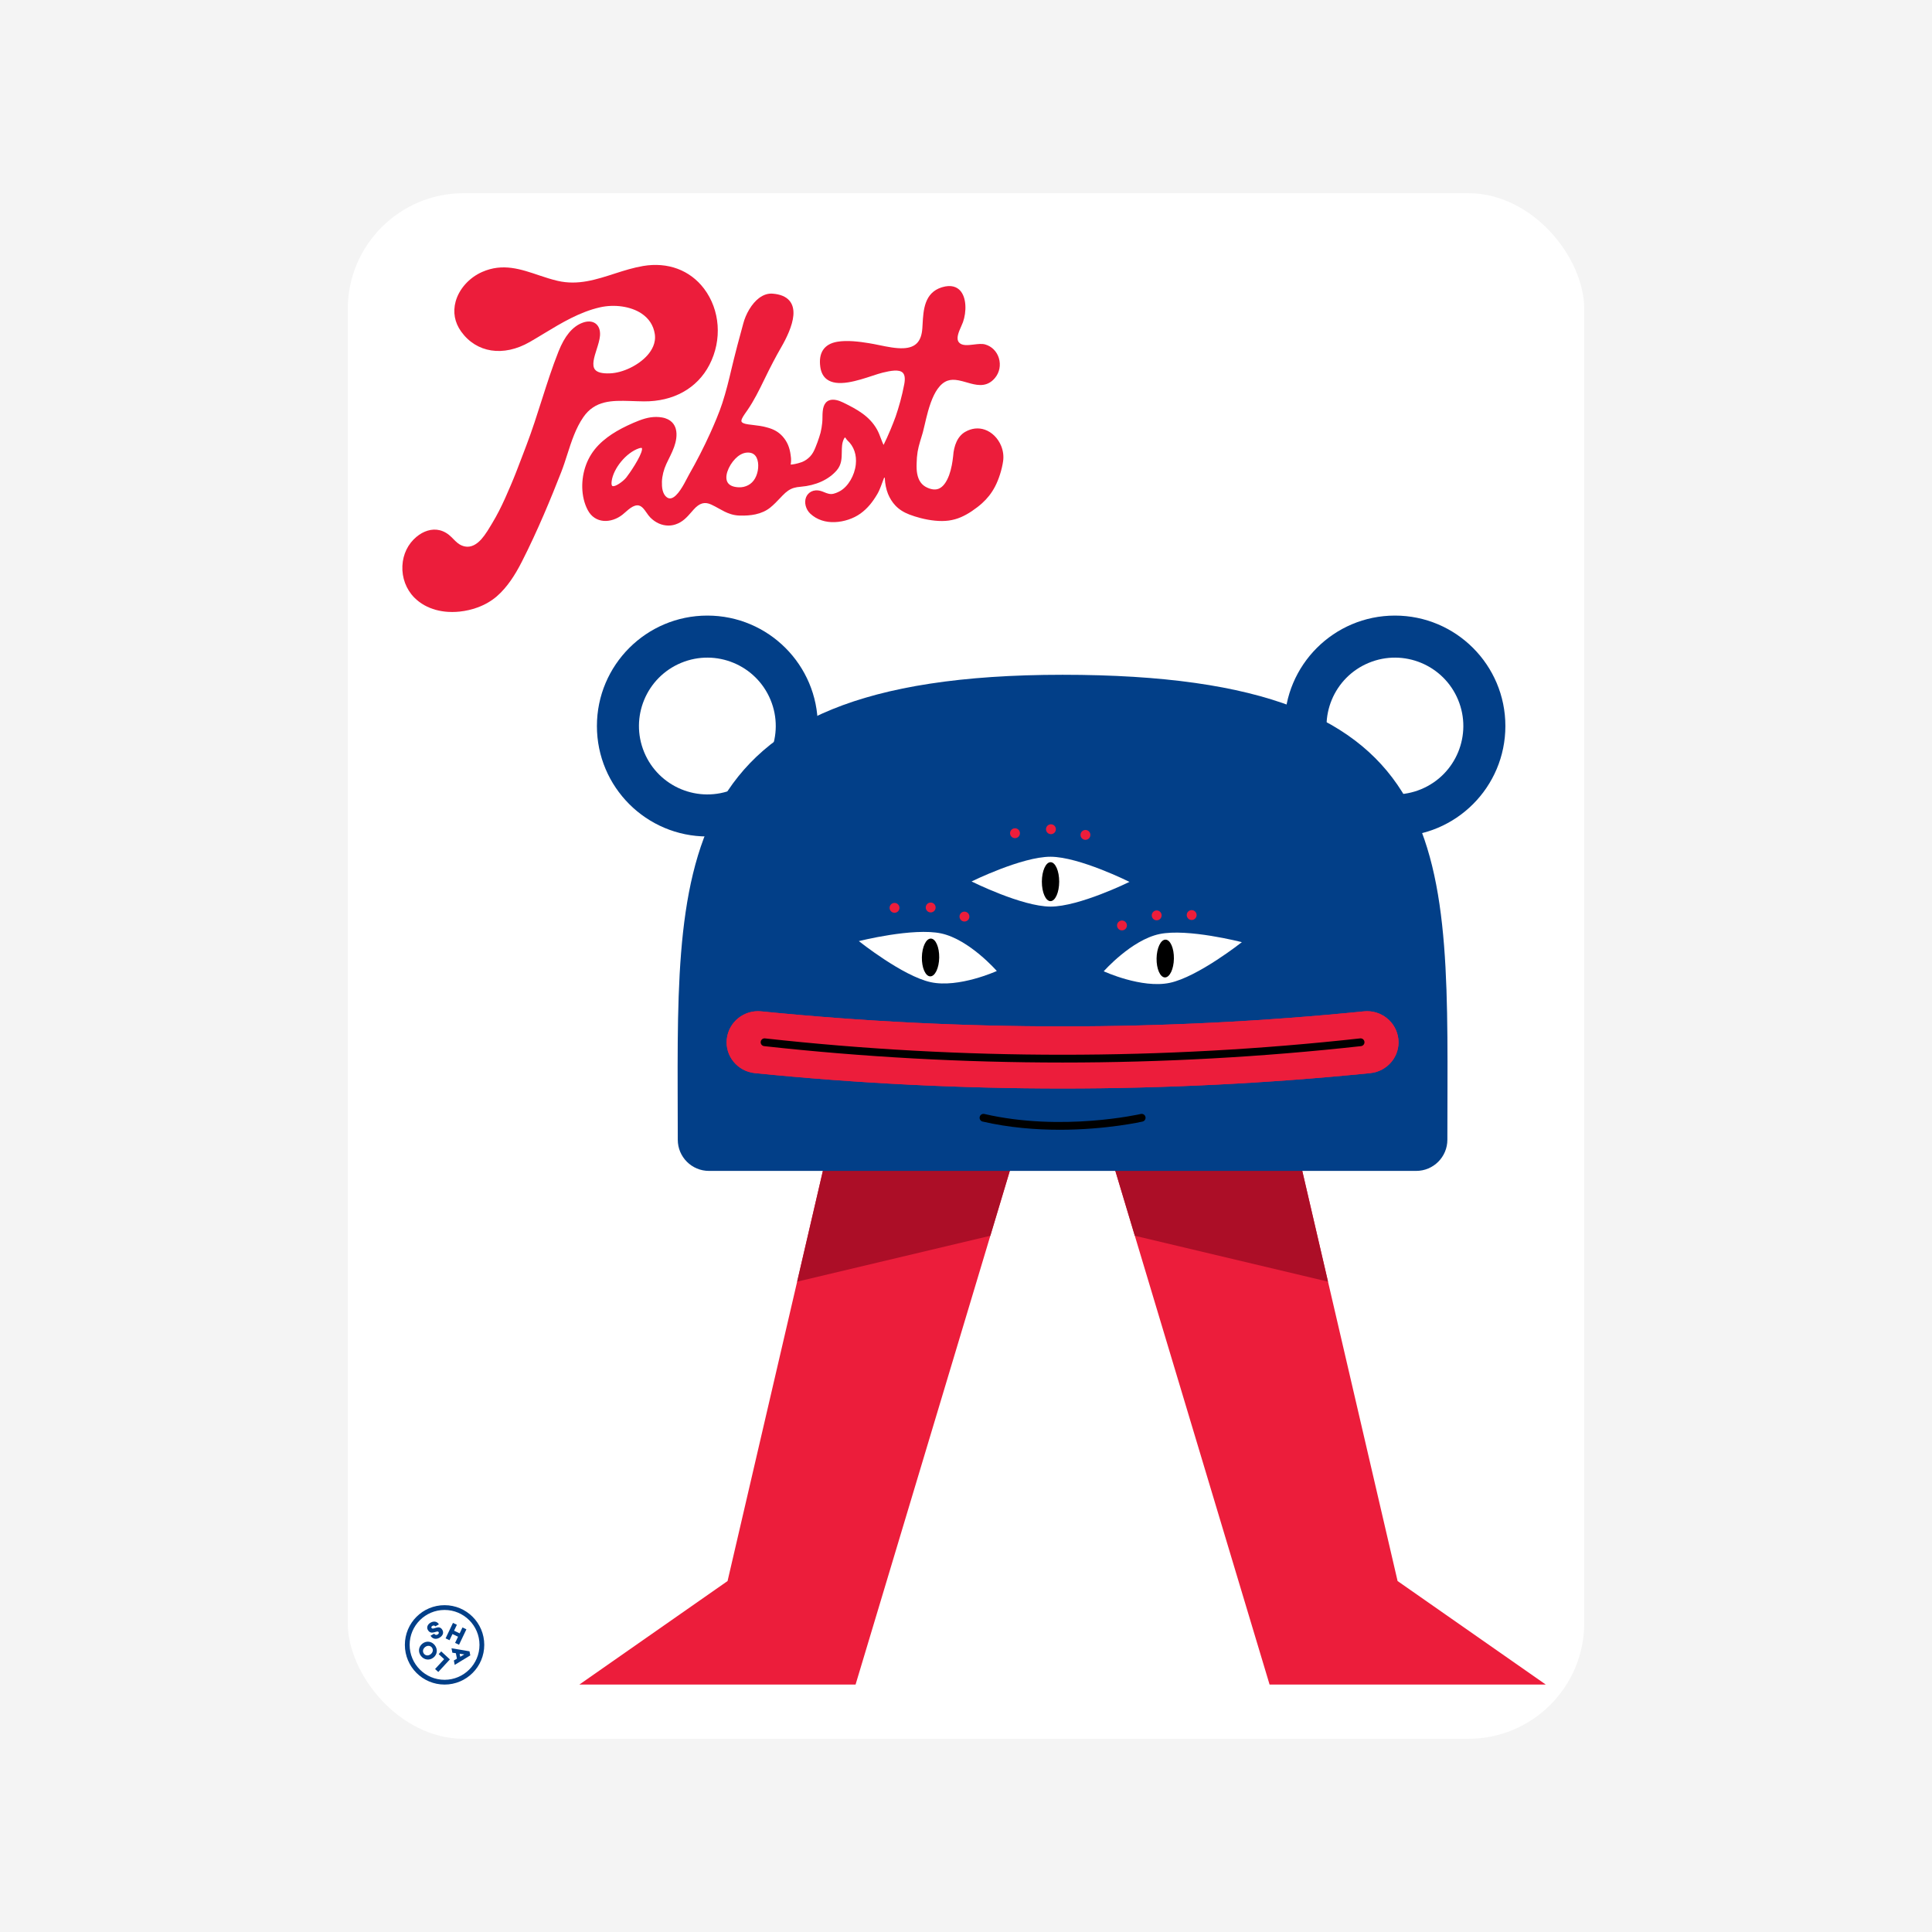 <?xml version="1.0" encoding="UTF-8"?>
<svg xmlns="http://www.w3.org/2000/svg" width="500" height="500" viewBox="0 0 500 500">
  <g id="a" data-name="Layer 2">
    <rect x="0" y="0" width="500" height="500" fill="#f4f4f4"></rect>
  </g>
  <g id="b" data-name="Layer 1">
    <g>
      <rect x="90" y="50" width="320" height="400" rx="30" ry="30" fill="#fff"></rect>
      <g>
        <path d="M183.801,112.112c-1.636,3.613-3.485,7.225-5.494,10.736-.124,.218-.281,.52-.466,.877-.87,1.681-2.49,4.811-4.119,5.22-.392,.097-.758,.022-1.124-.228-.261-.179-.49-.433-.682-.755-.177-.297-.318-.648-.419-1.041-.089-.347-.148-.738-.176-1.16-.023-.351-.028-.731-.016-1.128,.012-.362,.048-.746,.108-1.142,.056-.372,.134-.76,.232-1.153,.093-.375,.209-.76,.345-1.143,.134-.378,.287-.749,.45-1.109,.171-.367,.349-.733,.529-1.098l.54-1.103c.315-.656,.676-1.435,.962-2.242,.437-1.235,.865-3.044,.424-4.648-.308-1.118-1.176-2.539-3.559-2.956-.956-.169-1.963-.176-2.994-.022-.907,.135-1.858,.401-2.994,.836-.909,.348-1.913,.781-2.987,1.288-.974,.461-1.914,.955-2.795,1.47-.827,.484-1.628,1.014-2.38,1.575-.832,.621-1.598,1.289-2.277,1.988-.726,.746-1.364,1.552-1.898,2.396-.544,.859-.997,1.777-1.348,2.729-.35,.951-.609,1.937-.77,2.931-.163,1.009-.232,2.019-.206,3.001,.028,1.026,.154,2.02,.376,2.954,.242,1.023,.583,1.944,1.043,2.816,.453,.866,1.059,1.549,1.804,2.031,1.353,.872,3.072,1.029,4.838,.438,.824-.275,1.601-.694,2.311-1.247,.247-.192,.513-.426,.796-.674l.218-.191c.345-.302,.718-.619,1.099-.887,.406-.284,.775-.475,1.127-.582,.39-.12,.741-.139,1.076-.056,.264,.065,.517,.203,.775,.421,.224,.19,.453,.442,.719,.792,.163,.216,.32,.44,.474,.66,.314,.45,.611,.875,.947,1.215,1.346,1.366,3.016,2.092,4.697,2.092,.607,0,1.215-.094,1.81-.288,1.884-.613,2.992-1.884,4.166-3.23,.177-.203,.356-.409,.54-.614,1.536-1.715,2.863-2.09,4.576-1.299,.707,.327,1.349,.685,1.971,1.031,.491,.273,.969,.539,1.457,.779,.924,.454,2.202,.983,3.889,1.034,1.568,.045,2.917-.055,4.113-.315,1.49-.324,2.768-.906,3.802-1.73,.938-.749,1.847-1.708,2.726-2.635l.445-.468c.538-.563,1.024-.988,1.485-1.301,.494-.335,1.008-.579,1.528-.725,.516-.146,1.066-.236,1.735-.285,3.915-.327,7.219-1.829,9.301-4.228,1.283-1.478,1.303-3.151,1.322-4.77,.014-1.2,.027-2.335,.54-3.366,.18-.361,.309-.402,.321-.393,.046,.02,.148,.175,.209,.267,.105,.16,.225,.342,.401,.504,1.666,1.527,2.43,3.74,2.154,6.232-.316,2.85-1.975,5.667-4.035,6.85-.815,.468-1.499,.659-1.756,.72-.886,.21-1.644-.099-2.377-.399-.305-.124-.6-.244-.889-.325-1.953-.55-3.319,.415-3.807,1.616-.551,1.356-.092,3.147,1.09,4.258,.833,.783,1.828,1.368,2.958,1.742,1.042,.343,2.187,.495,3.398,.445,1.16-.045,2.334-.262,3.488-.644,1.163-.386,2.216-.912,3.129-1.566,.901-.645,1.742-1.433,2.5-2.343,.637-.764,1.252-1.654,1.88-2.72,.381-.645,.694-1.416,.924-2.016,.124-.323,.246-.654,.368-.987,.146-.398,.293-.797,.446-1.187,.009-.022,.022-.064,.095-.052,.085,.014,.089,.08,.089,.102,.034,.729,.122,1.45,.261,2.142,.147,.731,.34,1.393,.574,1.964,.468,1.144,1.103,2.15,1.889,2.99,.934,.999,2.124,1.768,3.641,2.352,.887,.338,1.863,.646,2.9,.917,1.232,.32,2.475,.546,3.695,.669,1.306,.131,2.509,.124,3.578-.021,1.104-.151,2.168-.446,3.161-.876,.947-.409,1.896-.934,2.822-1.559,1.052-.71,1.896-1.361,2.657-2.047,.657-.591,1.274-1.248,1.832-1.955,.582-.737,1.088-1.527,1.549-2.414,.464-.898,.886-1.933,1.254-3.076,.376-1.172,.657-2.366,.812-3.453,.187-1.308,.012-2.672-.506-3.945-.813-1.998-2.397-3.569-4.241-4.204-1.665-.573-3.42-.374-5.073,.575-.934,.536-1.702,1.409-2.22,2.523-.497,1.068-.805,2.362-.889,3.724-.09,.85-.208,1.651-.349,2.381-.186,.954-.417,1.812-.688,2.55-.691,1.864-1.579,3.044-2.642,3.504-.85,.369-1.876,.28-3.054-.264-1.405-.635-2.248-1.814-2.577-3.603-.139-.752-.183-1.629-.136-2.772,.01-.926,.094-1.909,.249-2.912,.149-.85,.365-1.736,.66-2.709l.238-.778c.171-.555,.329-1.065,.452-1.514,.163-.599,.327-1.307,.505-2.079,.109-.469,.223-.962,.345-1.47,.254-1.046,.653-2.609,1.191-4.1,.545-1.509,1.133-2.694,1.799-3.626,.759-1.062,1.618-1.767,2.553-2.097,.806-.284,1.72-.314,2.878-.093,.674,.129,1.372,.329,2.047,.523,.363,.104,.724,.208,1.084,.302,.967,.253,2.103,.49,3.219,.334,1.187-.166,2.184-.748,3.047-1.78,1.187-1.418,1.562-3.348,1.001-5.162-.533-1.725-1.852-3.036-3.529-3.508-.841-.237-1.862-.113-2.943,.018-1.497,.181-3.044,.369-3.827-.528-.861-.988-.077-2.744,.553-4.154,.18-.404,.347-.778,.462-1.102,.936-2.622,.978-6.404-.788-8.245-.753-.785-2.176-1.558-4.678-.781-4.525,1.404-4.777,5.898-4.979,9.508-.021,.375-.042,.744-.067,1.105-.235,3.419-1.743,5.009-4.89,5.157-1.912,.089-4.125-.363-6.264-.801-.942-.193-1.832-.375-2.676-.508-2.462-.402-5.619-.807-8.192-.366-3.396,.582-4.91,2.849-4.38,6.558,.203,1.419,.781,2.489,1.717,3.18,1.228,.907,3.027,1.157,5.5,.766,2.129-.339,4.414-1.091,6.25-1.695,1.037-.341,1.932-.636,2.636-.808,2.153-.528,4.275-.897,5.203-.015,.553,.524,.693,1.528,.417,2.983-.291,1.532-.639,3.044-1.037,4.496-.192,.702-.392,1.38-.593,2.036-.194,.646-.389,1.264-.6,1.851-.384,1.051-.793,2.097-1.289,3.293-.318,.767-.638,1.502-.955,2.199-.298,.659-.591,1.276-.875,1.844-.078-.129-.191-.359-.352-.768-.12-.298-.233-.598-.346-.898-.29-.771-.59-1.569-1.011-2.321-1.931-3.444-5.121-5.202-8.784-6.987-1.044-.509-2.529-1.011-3.677-.515-.65,.28-1.107,.832-1.359,1.64-.207,.665-.294,1.507-.292,2.815,.001,.429-.019,.872-.06,1.318-.04,.434-.099,.862-.172,1.287-.072,.426-.157,.85-.257,1.264-.108,.416-.233,.828-.378,1.249-.136,.428-.286,.858-.446,1.29-.161,.434-.33,.872-.512,1.316-.183,.461-.373,.865-.583,1.234-.22,.387-.479,.743-.766,1.053-.308,.323-.64,.609-.986,.851-.369,.257-.758,.467-1.142,.617-1.351,.472-2.44,.649-2.932,.651,.097-.467,.195-1.314,0-2.455-.26-2.008-.897-3.494-2.069-4.818-1.038-1.155-2.28-1.874-4.015-2.327-1.182-.354-2.424-.501-3.738-.658-.361-.043-.726-.086-1.094-.134-1.167-.153-1.589-.423-1.736-.622-.057-.077-.119-.197-.079-.435,.09-.553,.647-1.348,1.236-2.189l.379-.545c1.607-2.348,2.896-4.929,4.295-7.816,1.591-3.285,3.028-6.027,4.392-8.382,1.309-2.261,2.917-5.529,3.137-8.252,.127-1.569-.216-2.842-1.018-3.782-.898-1.052-2.362-1.664-4.351-1.817-1.21-.093-2.389,.289-3.514,1.135-.926,.696-1.812,1.728-2.562,2.984-.664,1.112-1.205,2.395-1.524,3.614-.456,1.747-.977,3.667-1.532,5.684l-.201,.784c-.456,1.773-.927,3.606-1.345,5.401-.621,2.666-1.385,5.789-2.347,8.735-.396,1.21-.865,2.464-1.476,3.946-.525,1.275-1.083,2.566-1.659,3.839Zm-17.651,4.221c-.199,1.792-3.339,6.357-4.09,7.274-.846,1.031-2.878,2.468-3.552,2.18-.225-.097-.304-.544-.216-1.227,.433-3.362,3.79-7.424,7.043-8.521,.292-.098,.479-.124,.595-.124,.129,0,.172,.032,.176,.035,.027,.022,.072,.131,.044,.384Zm22.102,5.701c.389-1.176,1.129-2.382,2.032-3.308,.715-.735,1.86-1.607,3.262-1.607h.031c1.076,.01,1.811,.456,2.248,1.363,.326,.677,.463,1.599,.384,2.596-.078,.988-.367,1.965-.815,2.751-.438,.769-1.034,1.355-1.773,1.742-.741,.388-1.568,.577-2.416,.542-1.457-.058-2.434-.483-2.903-1.263-.408-.68-.426-1.68-.05-2.817Z" fill="#ec1d3b"></path>
        <path d="M109.843,156.635c.908,.508,1.905,.912,2.962,1.202,.985,.27,2.027,.442,3.096,.511,.369,.024,.743,.036,1.119,.036,.642,0,1.29-.035,1.938-.104,1.581-.169,3.119-.522,4.568-1.048,1.923-.697,3.616-1.67,5.03-2.89,.668-.576,1.328-1.237,1.96-1.964,.579-.665,1.155-1.407,1.712-2.207,.952-1.367,1.869-2.922,2.803-4.756,4.109-8.061,7.601-16.558,10.208-23.223,.586-1.498,1.095-3.088,1.589-4.628,1.065-3.32,2.167-6.749,4.141-9.608,3.01-4.362,7.419-4.318,12.08-4.181,1.18,.035,2.405,.089,3.587,.099,7.628,.064,13.811-3.363,16.967-9.463,3.334-6.442,2.779-14.203-1.415-19.73-3.633-4.788-9.368-6.918-15.733-5.846-2.478,.417-4.88,1.167-7.206,1.917-4.952,1.596-9.637,3.16-14.934,1.93-1.562-.363-3.109-.86-4.602-1.364-4.934-1.665-9.576-3.302-14.946-.932-3.337,1.472-5.96,4.402-6.846,7.646-.749,2.739-.256,5.425,1.423,7.766,3.954,5.513,10.913,6.627,17.745,2.713,1.246-.714,2.483-1.466,3.722-2.217,4.526-2.745,9.203-5.546,14.409-6.745,3.803-.876,8.029-.252,10.767,1.56,1.964,1.3,3.133,3.099,3.476,5.339,.363,2.369-.843,4.292-1.92,5.505-2.297,2.588-6.374,4.56-9.692,4.671h-.001c-1.994,.085-3.299-.249-3.877-.996-.859-1.109-.2-3.195,.436-5.196,.382-1.203,.777-2.439,.869-3.526,.123-1.454-.304-2.597-1.203-3.22-.867-.601-2.085-.644-3.43-.115-2.513,.988-4.505,3.389-6.093,7.375-1.606,4.03-2.965,8.267-4.283,12.4-1.243,3.899-2.526,7.948-4.012,11.839-.314,.822-.625,1.644-.936,2.465-.571,1.508-1.143,3.016-1.731,4.51-.453,1.151-.916,2.292-1.399,3.422-.476,1.129-.963,2.253-1.467,3.366-.543,1.2-1.06,2.275-1.579,3.288-.57,1.113-1.164,2.178-1.763,3.166l-.311,.518c-.263,.441-.563,.943-.895,1.463-.558,.87-1.078,1.576-1.587,2.152-.647,.716-1.309,1.242-1.969,1.564-.749,.365-1.512,.478-2.27,.332-.701-.134-1.313-.422-1.924-.905-.417-.33-.796-.72-1.164-1.098l-.357-.364c-.941-.944-1.978-1.561-3.082-1.837-1.023-.255-2.092-.217-3.175,.114-1,.305-1.966,.842-2.87,1.598-2.201,1.839-3.492,4.501-3.636,7.497-.148,3.087,.971,6.077,3.07,8.202,.77,.779,1.655,1.451,2.631,1.997Z" fill="#ec1d3b"></path>
      </g>
      <g>
        <circle cx="183.064" cy="187.896" r="28.583" fill="#023f88"></circle>
        <circle cx="183.064" cy="187.896" r="17.699" transform="translate(-57.97 84.358) rotate(-22.5)" fill="#fff"></circle>
        <circle cx="361.008" cy="187.896" r="28.583" fill="#023f88"></circle>
        <circle cx="361.008" cy="187.896" r="17.699" transform="translate(-44.425 152.455) rotate(-22.5)" fill="#fff"></circle>
        <g>
          <polygon points="336.29 299.862 361.695 409.173 400.05 435.965 328.567 435.965 287.698 299.862 336.29 299.862" fill="#ec1d3b"></polygon>
          <polygon points="213.696 299.862 188.292 409.173 149.936 435.965 221.42 435.965 262.288 299.862 213.696 299.862" fill="#ec1d3b"></polygon>
          <polygon points="206.3 331.689 256.296 319.816 262.288 299.862 213.696 299.862 206.3 331.689" fill="#ac0e27"></polygon>
          <polygon points="343.687 331.689 293.69 319.816 287.698 299.862 336.29 299.862 343.687 331.689" fill="#ac0e27"></polygon>
        </g>
        <path d="M274.993,174.632c-104.553,0-99.585,50.268-99.585,120.329,0,4.456,3.612,8.069,8.069,8.069h183.033c4.456,0,8.069-3.612,8.069-8.069,0-74.583,4.968-120.329-99.585-120.329Z" fill="#023f88"></path>
        <g>
          <g>
            <g>
              <path d="M271.891,221.724c-7.437-.02-20.45,6.395-20.45,6.395,0,0,12.977,6.487,20.415,6.507,7.437,.02,20.45-6.395,20.45-6.395,0,0-12.978-6.487-20.415-6.507Z" fill="#fff"></path>
              <ellipse cx="271.873" cy="228.175" rx="5.04" ry="2.242" transform="translate(42.952 499.419) rotate(-89.842)"></ellipse>
            </g>
            <g>
              <circle cx="262.681" cy="215.635" r="1.279" fill="#ec1d3b"></circle>
              <circle cx="271.982" cy="214.603" r="1.279" fill="#ec1d3b"></circle>
              <circle cx="280.915" cy="216.07" r="1.279" fill="#ec1d3b"></circle>
            </g>
          </g>
          <g>
            <path d="M257.974,251.292s-7.099-8.138-14.367-9.713c-7.268-1.574-21.335,1.98-21.335,1.98,0,0,11.335,9.056,18.604,10.63,7.268,1.574,17.098-2.897,17.098-2.897Z" fill="#fff"></path>
            <ellipse cx="240.825" cy="247.794" rx="4.89" ry="2.242" transform="translate(-10.921 484.485) rotate(-89.052)"></ellipse>
            <path d="M285.647,251.368s7.143-8.099,14.42-9.633c7.277-1.534,21.324,2.097,21.324,2.097,0,0-11.385,8.993-18.662,10.528-7.277,1.534-17.082-2.991-17.082-2.991Z" fill="#fff"></path>
            <ellipse cx="301.564" cy="248.07" rx="4.89" ry="2.242" transform="translate(48.537 545.487) rotate(-89.052)"></ellipse>
            <g>
              <circle cx="231.503" cy="234.951" r="1.279" fill="#ec1d3b"></circle>
              <circle cx="240.861" cy="234.856" r="1.279" fill="#ec1d3b"></circle>
              <circle cx="249.601" cy="237.212" r="1.279" fill="#ec1d3b"></circle>
            </g>
            <g>
              <circle cx="290.364" cy="239.508" r="1.279" fill="#ec1d3b"></circle>
              <circle cx="299.352" cy="236.899" r="1.279" fill="#ec1d3b"></circle>
              <circle cx="308.403" cy="236.815" r="1.279" fill="#ec1d3b"></circle>
            </g>
          </g>
          <g>
            <path d="M354.594,277.727c-52.935,5.294-106.266,5.294-159.202,0-4.527-.452-7.791-4.437-7.296-8.846,0,0,0,0,0,0,.495-4.41,4.476-7.584,8.895-7.143,51.872,5.188,104.132,5.188,156.004,0,4.419-.441,8.4,2.733,8.895,7.143h0c.496,4.409-2.769,8.394-7.296,8.846Z" fill="#ec1d3b"></path>
            <path d="M354.594,277.727c-52.935,5.294-106.266,5.294-159.202,0-4.527-.452-7.791-4.437-7.296-8.846,0,0,0,0,0,0,.495-4.41,4.476-7.584,8.895-7.143,51.872,5.188,104.132,5.188,156.004,0,4.419-.441,8.4,2.733,8.895,7.143h0c.496,4.409-2.769,8.394-7.296,8.846Z" fill="#ec1d3b"></path>
          </g>
          <path d="M274.993,274.981c-25.805,0-51.611-1.415-77.235-4.244-.553-.061-.953-.559-.891-1.112,.061-.553,.568-.953,1.112-.891,51.104,5.642,102.926,5.642,154.029,0,.546-.061,1.051,.337,1.112,.891,.061,.553-.338,1.051-.892,1.112-25.625,2.829-51.43,4.244-77.235,4.244Z"></path>
          <path d="M274.206,292.378c-6.132,0-13.024-.53-19.906-2.119-.542-.125-.88-.667-.755-1.208,.125-.543,.666-.88,1.209-.755,20.092,4.641,40.276,.047,40.478,0,.54-.127,1.083,.211,1.21,.753s-.211,1.084-.753,1.21c-.137,.032-9.311,2.12-21.483,2.12Z"></path>
        </g>
      </g>
      <g>
        <path d="M115.053,416.654c4.983,0,9.038,4.054,9.038,9.038s-4.054,9.038-9.038,9.038-9.038-4.054-9.038-9.038,4.054-9.038,9.038-9.038m0-1.235c-5.674,0-10.273,4.599-10.273,10.273s4.599,10.273,10.273,10.273,10.273-4.599,10.273-10.273-4.599-10.273-10.273-10.273h0Z" fill="#023f88"></path>
        <g>
          <path d="M111.423,423.322l.941-.521c.203,.314,.54,.402,.873,.218,.294-.162,.405-.405,.286-.62-.362-.653-1.932,.99-2.805-.587-.365-.659-.061-1.442,.731-1.88,.863-.478,1.706-.3,2.137,.452l-.93,.515c-.161-.237-.437-.293-.741-.125-.244,.135-.34,.34-.245,.512,.401,.725,1.962-1.014,2.828,.552,.407,.736,.095,1.532-.796,2.025s-1.789,.281-2.279-.539Z" fill="#023f88"></path>
          <path d="M120.704,421.667l-1.908,3.995-1.017-.485,.763-1.598-1.444-.69-.763,1.598-1.017-.486,1.908-3.995,1.017,.485-.73,1.53,1.444,.69,.73-1.529,1.017,.485Z" fill="#023f88"></path>
          <path d="M118.249,429.265l-.273-1.416-.907-.128-.221-1.149,4.66,.785,.203,1.056-4.036,2.458-.22-1.143,.793-.462Zm.858-.494l1.055-.608-1.206-.173,.15,.782Z" fill="#023f88"></path>
          <path d="M113.428,432.707l-.833-.768,2.349-2.549-1.414-1.303,.652-.707,2.247,2.071-3.001,3.256Z" fill="#023f88"></path>
          <path d="M112.147,428.999c-1.031,.797-2.391,.608-3.203-.443-.805-1.041-.639-2.4,.392-3.197,1.031-.797,2.387-.613,3.192,.428,.812,1.051,.65,2.415-.381,3.212Zm-2.123-2.749c-.591,.457-.733,1.183-.316,1.723,.422,.546,1.16,.592,1.751,.135,.591-.456,.734-1.182,.312-1.728-.418-.54-1.156-.586-1.747-.13Z" fill="#023f88"></path>
        </g>
      </g>
    </g>
  </g>
</svg>
